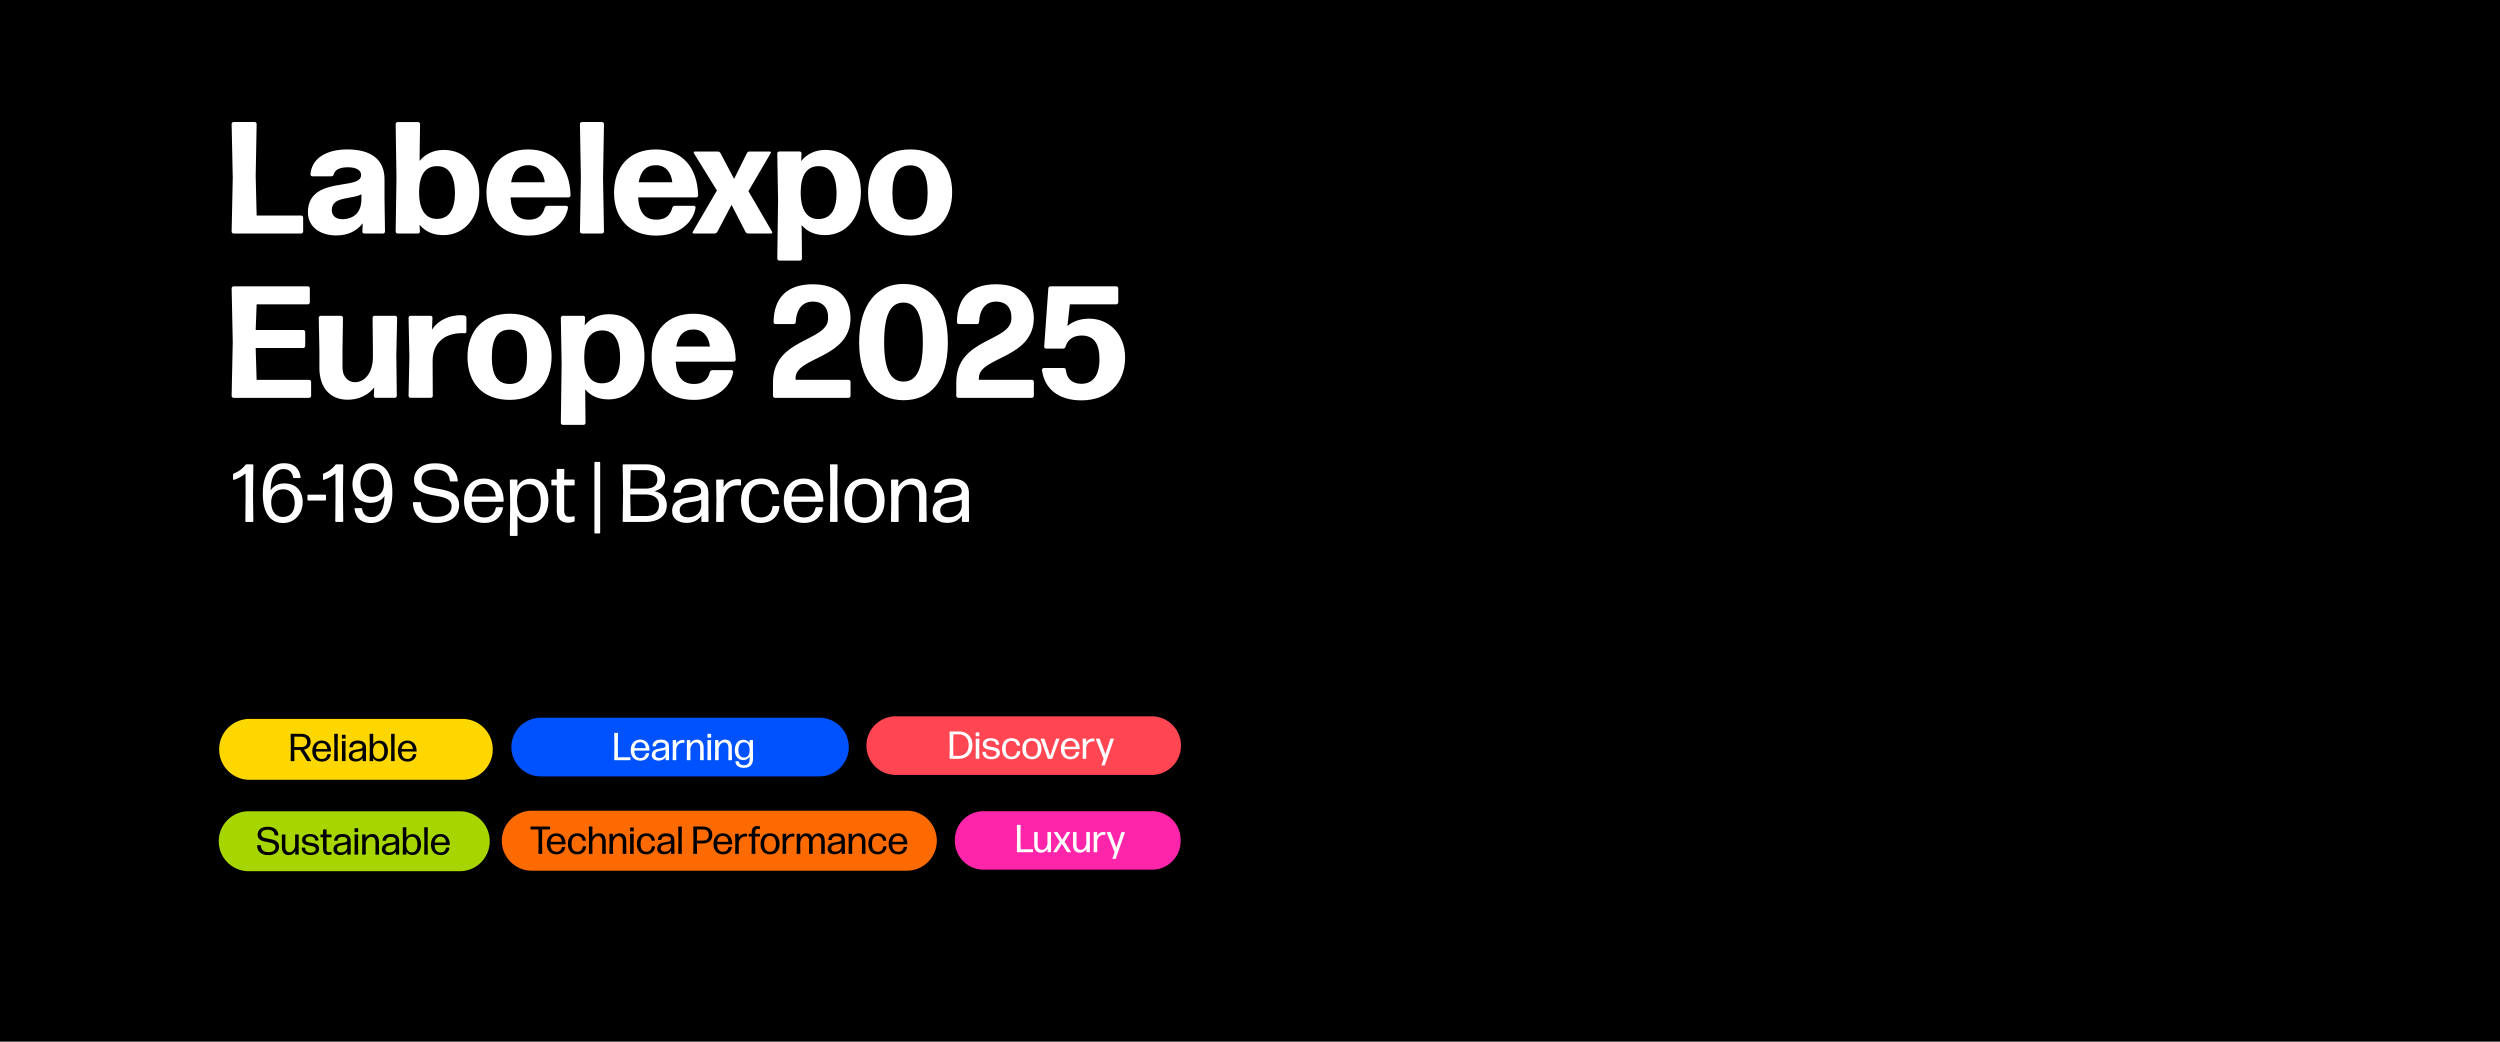 <?xml version="1.0" encoding="UTF-8"?> <svg xmlns="http://www.w3.org/2000/svg" data-name="Livello 1" version="1.1" viewBox="0 0 1920 800"><path d="M-2.31-21h1923.1v821.76H-2.31z" stroke-width="0"></path><path class="cls-11" d="M179.36 179.34c-.73 0-1.47-.73-1.47-1.47l.86-41.34-.86-41.34c0-.73.73-1.47 1.47-1.47h16.27c.73 0 1.47.73 1.47 1.47l-.73 40.24.73 30.09h34.25c.73 0 1.47.73 1.47 1.47v10.89c0 .73-.73 1.47-1.47 1.47h-51.99ZM258.13 180.81c-12.11 0-21.65-6.48-21.65-17.74 0-16.39 13.82-19.45 25.44-21.28 9.05-1.47 15.41-2.32 15.41-7.46 0-3.55-3.67-5.87-10.15-5.87s-10.03 2.08-10.89 5.5c-.24.98-.86 1.47-1.96 1.47H239.9c-.73 0-1.47-.73-1.47-1.47.86-12.11 11.86-19.2 28.38-19.2 18.84 0 28.5 8.32 28.5 22.87v15.66l.37 24.59c0 .73-.73 1.47-1.47 1.47h-14.56c-.73 0-1.47-.73-1.35-1.47l.25-6.36c-4.89 6.24-11.62 9.3-20.43 9.3Zm5.01-12.47c8.93-.24 14.43-5.38 14.43-15.53v-3.67c-2.57 1.71-7.83 2.32-12.6 3.3-6 1.1-10.15 3.3-10.15 8.93 0 4.53 3.43 7.1 8.32 6.97ZM340.45 180.57c-7.83 0-13.94-2.81-18.22-7.95l.24 5.26c.12.73-.61 1.47-1.35 1.47h-15.78c-.73 0-1.47-.73-1.47-1.47l.61-41.34-.61-41.34c0-.73.73-1.47 1.47-1.47h15.78c.73 0 1.47.73 1.47 1.47l-.37 28.38c4.4-5.26 10.64-8.44 18.59-8.44 17.86 0 27.28 14.19 27.28 32.54s-10.52 32.9-27.64 32.9Zm-5.14-12.48c9.3.24 14.07-6.97 14.07-19.69 0-13.82-4.89-20.92-13.7-20.79-8.93 0-13.7 6.61-13.82 19.57-.12 13.46 4.65 20.79 13.45 20.92ZM434.87 158.06c.73 0 1.47.73 1.35 1.47-1.84 11.38-12.72 21.41-30.21 21.41-21.04 0-32.41-13.82-32.41-32.9 0-20.06 11.99-33.27 32.05-33.27s32.05 13.58 32.54 35.35c0 .73-.73 1.47-1.47 1.47h-44.65c.73 11.86 5.38 17.12 14.19 17.12 6.12 0 10.4-2.69 12.11-9.17.25-.86.98-1.47 1.96-1.47h14.56Zm-29.11-31.19c-7.34 0-11.74 4.4-13.21 13.09h25.81c-.73-6.73-4.53-13.09-12.6-13.09ZM446.86 179.34c-.73 0-1.47-.73-1.47-1.47l.73-41.34-.73-41.34c0-.73.73-1.47 1.47-1.47h15.53c.73 0 1.47.73 1.47 1.47l-.73 41.34.73 41.34c0 .73-.73 1.47-1.47 1.47h-15.53ZM532.85 158.06c.73 0 1.47.73 1.35 1.47-1.83 11.38-12.72 21.41-30.21 21.41-21.04 0-32.41-13.82-32.41-32.9 0-20.06 11.99-33.27 32.05-33.27s32.05 13.58 32.54 35.35c0 .73-.73 1.47-1.47 1.47h-44.65c.73 11.86 5.38 17.12 14.19 17.12 6.12 0 10.4-2.69 12.11-9.17.24-.86.98-1.47 1.96-1.47h14.56Zm-29.11-31.19c-7.34 0-11.74 4.4-13.21 13.09h25.81c-.73-6.73-4.53-13.09-12.6-13.09Z" fill="#fff"></path><path class="cls-11" d="M574.56 179.34c-.86 0-1.71-.49-2.08-1.35l-10.64-20.67-10.89 20.67c-.49.86-1.35 1.35-2.2 1.35h-16.02c-.61 0-1.1-.73-.73-1.22l18.59-31.8-17.74-28.74c-.37-.49.12-1.22.73-1.22h17.61c.86 0 1.71.49 2.2 1.35l10.4 19.69 9.79-19.69c.37-.86 1.22-1.35 2.08-1.35h15.53c.61 0 1.1.73.73 1.22l-17.13 29.23 18.23 31.31c.37.49-.12 1.22-.73 1.22h-17.74ZM633.52 180.57c-7.58 0-13.7-2.69-17.86-7.71l.25 25.81c0 .73-.73 1.47-1.47 1.47h-16.02c-.73 0-1.47-.73-1.47-1.47l.61-44.89-.61-35.96c0-.73.73-1.47 1.47-1.47h15.78c.73 0 1.47.73 1.35 1.47l-.25 5.87c4.4-5.38 10.64-8.56 18.59-8.56 17.86 0 27.28 14.19 27.28 32.54s-10.52 32.9-27.64 32.9Zm-5.14-12.36c9.3 0 14.07-6.73 14.07-19.57 0-13.94-4.77-21.04-13.7-21.04s-13.7 6.73-13.82 19.82c-.12 13.33 4.65 20.79 13.46 20.79ZM699.08 180.93c-20.55 0-32.41-12.84-32.41-32.9s11.87-33.27 32.41-33.27 32.17 12.84 32.17 32.9-11.62 33.27-32.17 33.27zm0-12.23c9.05 0 13.33-6.24 13.33-20.67s-4.4-21.04-13.46-21.04c-9.3.12-13.58 6.97-13.58 21.16s4.53 20.55 13.7 20.55zM179.36 305.53c-.73 0-1.47-.73-1.47-1.47l.86-41.34-.86-41.34c0-.73.73-1.47 1.47-1.47h57.12c.73 0 1.47.73 1.47 1.47v10.89c0 .73-.73 1.47-1.47 1.47h-39.39l-.73 19.69h36.57c.73 0 1.47.73 1.47 1.47v10.89c0 .73-.73 1.47-1.47 1.47h-36.57l.73 24.46h40.37c.73 0 1.47.73 1.47 1.47v10.89c0 .73-.73 1.47-1.47 1.47h-58.1ZM267.06 306.99c-13.33 0-21.77-9.05-21.77-24.46v-13.21L244.8 244c0-.73.73-1.47 1.47-1.47h15.66c.73 0 1.47.73 1.47 1.47l-.37 25.32v12.97c0 6.85 4.16 11.25 9.66 11.25 6.61 0 13.7-6.12 13.7-19.57v-4.65l-.24-25.32c0-.73.73-1.47 1.47-1.47h15.9c.73 0 1.47.73 1.47 1.47l-.61 28.74.37 31.31c0 .73-.73 1.47-1.47 1.47h-14.8c-.73 0-1.47-.73-1.35-1.47l.25-6.48c-4.28 5.5-11.5 9.42-20.31 9.42ZM315.25 305.53c-.73 0-1.47-.73-1.47-1.47l.61-30.09-.61-29.97c0-.73.73-1.47 1.47-1.47h15.53c.73 0 1.47.73 1.35 1.47l-.37 9.17c4.89-7.46 13.33-11.13 22.51-11.13.86 0 1.71.12 2.45.24.73.12 1.47.86 1.47 1.71v10.64c0 .73-.61 1.35-1.47 1.35-.61-.12-1.35-.12-1.96-.12-12.96 0-22.63 7.22-22.51 21.65l.12 26.54c0 .73-.73 1.47-1.47 1.47h-15.66ZM391.45 307.11c-20.55 0-32.42-12.84-32.42-32.9s11.86-33.27 32.42-33.27 32.17 12.84 32.17 32.9-11.62 33.27-32.17 33.27zm0-12.23c9.05 0 13.33-6.24 13.33-20.67s-4.4-21.04-13.46-21.04c-9.3.12-13.58 6.97-13.58 21.16s4.53 20.55 13.7 20.55zM467.29 306.75c-7.58 0-13.7-2.69-17.86-7.71l.25 25.81c0 .73-.73 1.47-1.47 1.47h-16.02c-.73 0-1.47-.73-1.47-1.47l.61-44.89-.61-35.96c0-.73.73-1.47 1.47-1.47h15.78c.73 0 1.47.73 1.35 1.47l-.25 5.87c4.4-5.38 10.64-8.56 18.59-8.56 17.86 0 27.28 14.19 27.28 32.54s-10.52 32.9-27.64 32.9Zm-5.14-12.36c9.3 0 14.07-6.73 14.07-19.57 0-13.94-4.77-21.04-13.7-21.04s-13.7 6.73-13.82 19.82c-.12 13.33 4.65 20.79 13.46 20.79ZM561.72 284.24c.73 0 1.47.73 1.35 1.47-1.83 11.38-12.72 21.41-30.21 21.41-21.04 0-32.41-13.82-32.41-32.9 0-20.06 11.99-33.27 32.05-33.27s32.05 13.58 32.54 35.35c0 .73-.73 1.47-1.47 1.47h-44.65c.73 11.86 5.38 17.12 14.19 17.12 6.12 0 10.4-2.69 12.11-9.17.24-.86.98-1.47 1.96-1.47h14.56Zm-29.11-31.19c-7.34 0-11.74 4.4-13.21 13.09h25.81c-.73-6.73-4.53-13.09-12.6-13.09ZM595.11 305.53c-.73 0-1.47-.73-1.47-1.47v-10.52c0-34.13 42.32-30.95 42.32-48.93.37-8.2-4.04-13.09-11.99-12.97-7.58.12-12.35 5.63-12.84 15.78 0 .86-.73 1.47-1.47 1.47h-14.07c-.86 0-1.47-.73-1.47-1.47.12-18.47 10.15-28.99 29.85-29.11 19.08 0 28.74 9.66 29.24 25.69 0 31.68-42.2 29.85-42.2 46.24v1.47h40.73c.73 0 1.47.73 1.47 1.47v10.89c0 .73-.73 1.47-1.47 1.47h-56.63ZM693.82 307.36c-20.55 0-34-15.78-34-44.4s13.33-44.89 34-44.89 34.13 14.8 34.13 44.89-13.46 44.4-34.13 44.4zm.12-14.31c9.54 0 14.8-8.81 14.8-30.09s-5.26-30.58-14.92-30.58-14.8 8.93-14.8 30.58 5.38 30.09 14.92 30.09zM735.89 305.53c-.73 0-1.47-.73-1.47-1.47v-10.52c0-34.13 42.32-30.95 42.32-48.93.37-8.2-4.04-13.09-11.99-12.97-7.58.12-12.35 5.63-12.84 15.78 0 .86-.73 1.47-1.47 1.47h-14.07c-.86 0-1.47-.73-1.47-1.47.12-18.47 10.15-28.99 29.85-29.11 19.08 0 28.74 9.66 29.24 25.69 0 31.68-42.2 29.85-42.2 46.24v1.47h40.73c.73 0 1.47.73 1.47 1.47v10.89c0 .73-.73 1.47-1.47 1.47h-56.63ZM830.57 307.48c-18.35 0-28.62-9.54-30.34-23.36-.12-.73.61-1.47 1.35-1.47h15.41c.98 0 1.59.61 1.59 1.47.61 6.97 5.26 10.64 11.86 10.64 8.81 0 13.95-6.36 13.95-18.84 0-11.74-4.04-18.23-13.7-18.23-6.36 0-10.76 3.06-12.35 8.56-.24.98-.98 1.47-1.96 1.47h-13.09c-.73 0-1.47-.73-1.35-1.47l3.18-44.89c.12-.86.73-1.47 1.59-1.47h50.64c.73 0 1.47.73 1.47 1.47v10.89c0 .73-.73 1.47-1.47 1.47h-35.72l-1.83 16.64c4.53-3.91 10.52-5.63 16.76-5.63 15.29 0 27.52 12.11 27.52 29.85 0 20.3-13.58 32.9-33.52 32.9Z" fill="#fff"></path><path d="M191.71 552.13h163.35a23.328 23.328 0 0 1 23.38 23.38v.01a23.328 23.328 0 0 1-23.38 23.38H191.71a23.328 23.328 0 0 1-23.38-23.38v-.01a23.328 23.328 0 0 1 23.38-23.38z" fill="gold" stroke-width="0"></path><path d="M191.02 623.04h162.07a22.97 22.97 0 0 1 23.02 23.02v.01a22.97 22.97 0 0 1-23.02 23.02H191.02A22.97 22.97 0 0 1 168 646.07v-.01a22.97 22.97 0 0 1 23.02-23.02z" fill="#a6d500" stroke-width="0"></path><g class="cls-10" aria-label="Reliable"><path d="M235.85 569.78c0 2.82-1.92 3.99-4.68 3.99h-5.19l.12-8.01h5.01c2.97 0 4.74 1.35 4.74 4.02zm-.15 14.49c.09.18.27.27.45.27h2.67c.12 0 .21-.15.15-.24l-5.49-8.58c3.15-.66 5.1-2.64 5.1-6 0-4.11-2.94-6.18-7.71-6.18h-7.35c-.15 0-.3.15-.3.3l.15 9.9-.15 10.5c0 .15.15.3.3.3h2.31c.15 0 .3-.15.3-.3l-.12-8.28h4.5l3.21 4.95zM251.72 579.17c-.18 0-.33.12-.36.3-.45 2.22-1.83 3.42-4.11 3.42-3 0-4.56-1.98-4.65-5.7h11.37c.15 0 .3-.15.3-.3-.09-5.1-2.73-8.16-7.2-8.16s-7.23 3.3-7.23 8.13c0 4.71 2.58 8.04 7.38 8.04 3.96 0 6.27-2.28 6.78-5.43 0-.15-.12-.3-.27-.3zm-.39-3.9h-8.64c.39-2.91 1.86-4.56 4.41-4.56 2.73 0 4.14 2.1 4.23 4.56zm7.8 9.27c.15 0 .3-.15.3-.3l-.12-10.35.12-10.05c0-.15-.15-.3-.3-.3h-2.16c-.15 0-.3.15-.3.3l.12 10.08-.12 10.32c0 .15.15.3.3.3zm5.97-17.28c.15 0 .3-.15.3-.3v-2.4c0-.15-.15-.3-.3-.3h-2.19c-.15 0-.3.15-.3.3v2.4c0 .15.15.3.3.3zm0 17.28c.15 0 .3-.15.3-.3l-.09-7.68.09-7.17c0-.15-.15-.3-.3-.3h-2.22c-.15 0-.3.15-.3.3l.09 7.2-.09 7.65c0 .15.15.3.3.3zm5.52-4.26c0-1.89 1.47-2.52 3.51-2.88 1.98-.3 3.45-.45 4.32-.99v2.55c-.3 2.34-1.98 3.84-4.71 3.87-1.98.03-3.12-.84-3.12-2.55zm7.92 1.89-.06 2.07c0 .15.15.3.3.3h2.04c.15 0 .3-.15.3-.3l-.06-5.7v-4.59c0-3.3-2.16-5.22-6.27-5.22-3.81 0-6.18 1.77-6.39 4.86-.03.15.12.3.27.3h2.07c.15 0 .3-.12.33-.3.18-1.68 1.38-2.64 3.75-2.64 2.28 0 3.6.93 3.6 2.43 0 1.56-1.53 1.8-4.8 2.28-3.06.42-5.76 1.44-5.76 4.92 0 2.79 2.31 4.29 5.28 4.29 2.52 0 4.29-1.02 5.4-2.7zm19.38-5.4c0-4.5-2.22-7.98-6.39-7.98-2.19 0-3.87 1.02-4.92 2.73l.06-7.68c0-.15-.15-.3-.3-.3h-2.19c-.15 0-.3.15-.3.3l.12 9.18-.12 11.22c0 .15.15.3.3.3h2.19c.15 0 .3-.15.3-.3l-.06-2.04c1.02 1.71 2.67 2.64 4.86 2.64 4.08 0 6.45-3.6 6.45-8.07zm-11.4-.12c.03-3.87 1.68-5.85 4.32-5.85 2.91 0 4.29 2.49 4.29 6.15 0 3.45-1.38 5.88-4.35 5.85-2.73 0-4.29-2.25-4.26-6.15zm16.29 7.89c.15 0 .3-.15.3-.3l-.12-10.35.12-10.05c0-.15-.15-.3-.3-.3h-2.16c-.15 0-.3.15-.3.3l.12 10.08-.12 10.32c0 .15.15.3.3.3zM317.45 579.17c-.18 0-.33.12-.36.3-.45 2.22-1.83 3.42-4.11 3.42-3 0-4.56-1.98-4.65-5.7h11.37c.15 0 .3-.15.3-.3-.09-5.1-2.73-8.16-7.2-8.16s-7.23 3.3-7.23 8.13c0 4.71 2.58 8.04 7.38 8.04 3.96 0 6.27-2.28 6.78-5.43 0-.15-.12-.3-.27-.3zm-.39-3.9h-8.64c.39-2.91 1.86-4.56 4.41-4.56 2.73 0 4.14 2.1 4.23 4.56z"></path></g><g class="cls-10" aria-label="Sustainable"><path d="M214.28 650.19c0-8.22-13.68-4.05-13.68-9.45 0-2.4 2.01-3.48 4.89-3.48 3.39 0 5.16 1.35 5.4 4.02.03.18.18.3.33.3h2.31c.15 0 .3-.15.27-.3-.48-4.29-3.45-6.3-8.25-6.3-4.62 0-7.68 2.19-7.68 6.03 0 7.98 13.68 3.72 13.68 9.54 0 2.76-2.22 3.9-5.34 3.9-4.08 0-5.58-1.92-5.85-5.04a.35.35 0 0 0-.33-.3h-2.28c-.15 0-.3.15-.3.3.21 4.77 3.36 7.29 8.67 7.29 4.77 0 8.16-2.19 8.16-6.51zm12.54 3.51-.09 2.34c0 .15.15.3.3.3h2.07c.15 0 .3-.15.3-.3l-.06-8.1.09-6.75c0-.15-.15-.3-.3-.3h-2.19c-.15 0-.3.15-.3.3l.03 6.3v2.34c-.6 3.06-2.22 4.68-4.26 4.68-1.92 0-3.27-1.26-3.27-4.05v-2.97l.06-6.3c0-.15-.15-.3-.3-.3h-2.16c-.15 0-.3.15-.3.3l.06 6.3v3.06c0 4.05 1.98 6.15 5.16 6.15 2.46 0 4.2-1.41 5.16-3zM245.09 651.9c0-6.48-10.44-3.15-10.44-6.99 0-1.71 1.35-2.49 3.48-2.49 2.19 0 3.66.9 3.87 2.82.03.18.18.3.33.3h1.95c.15 0 .3-.15.3-.3-.21-3.18-2.88-4.68-6.42-4.68-3.66 0-6.12 1.56-6.12 4.53 0 6.24 10.44 2.97 10.44 7.02 0 1.71-1.53 2.67-3.81 2.67-2.7 0-4.2-1.08-4.32-3.51a.3.3 0 0 0-.3-.3h-2.04c-.15 0-.3.15-.3.3.15 3.6 2.88 5.4 6.93 5.4 3.63 0 6.45-1.74 6.45-4.77zM254.6 654.48c0-.15-.15-.24-.3-.21-.42.09-.99.18-1.56.18-1.32 0-1.95-.57-1.95-2.43v-9h3.51c.15 0 .3-.15.3-.3v-1.53c0-.15-.15-.3-.3-.3h-3.51l.06-3.57c0-.15-.15-.3-.3-.3h-2.19c-.15 0-.3.15-.3.3l.03 3.57h-1.68c-.15 0-.3.15-.3.3v1.53c0 .15.15.3.3.3h1.68v9.06c0 3.36 1.89 4.53 4.14 4.53.69 0 1.47-.18 2.07-.36.18-.06.3-.21.3-.39zm4.26-2.4c0-1.89 1.47-2.52 3.51-2.88 1.98-.3 3.45-.45 4.32-.99v2.55c-.3 2.34-1.98 3.84-4.71 3.87-1.98.03-3.12-.84-3.12-2.55zm7.92 1.89-.06 2.07c0 .15.15.3.3.3h2.04c.15 0 .3-.15.3-.3l-.06-5.7v-4.59c0-3.3-2.16-5.22-6.27-5.22-3.81 0-6.18 1.77-6.39 4.86-.03.15.12.3.27.3h2.07c.15 0 .3-.12.33-.3.18-1.68 1.38-2.64 3.75-2.64 2.28 0 3.6.93 3.6 2.43 0 1.56-1.53 1.8-4.8 2.28-3.06.42-5.76 1.44-5.76 4.92 0 2.79 2.31 4.29 5.28 4.29 2.52 0 4.29-1.02 5.4-2.7zm8.01-14.91c.15 0 .3-.15.3-.3v-2.4c0-.15-.15-.3-.3-.3h-2.19c-.15 0-.3.15-.3.3v2.4c0 .15.15.3.3.3zm0 17.28c.15 0 .3-.15.3-.3l-.09-7.68.09-7.17c0-.15-.15-.3-.3-.3h-2.22c-.15 0-.3.15-.3.3l.09 7.2-.09 7.65c0 .15.15.3.3.3zm5.82 0c.15 0 .3-.15.3-.3l-.06-6.3v-2.34c.6-3.06 2.25-4.68 4.26-4.68 1.95 0 3.27 1.26 3.27 4.05v2.97l-.06 6.3c0 .15.15.3.3.3h2.19c.15 0 .3-.15.3-.3l-.09-6.3v-3.09c0-4.02-1.98-6.12-5.16-6.12-2.46 0-4.2 1.41-5.13 2.97l.06-2.31c0-.15-.15-.3-.3-.3h-2.07c-.15 0-.3.15-.3.3l.09 8.1-.12 6.75c0 .15.15.3.3.3zm15.45-4.26c0-1.89 1.47-2.52 3.51-2.88 1.98-.3 3.45-.45 4.32-.99v2.55c-.3 2.34-1.98 3.84-4.71 3.87-1.98.03-3.12-.84-3.12-2.55zm7.92 1.89-.06 2.07c0 .15.15.3.3.3h2.04c.15 0 .3-.15.3-.3l-.06-5.7v-4.59c0-3.3-2.16-5.22-6.27-5.22-3.81 0-6.18 1.77-6.39 4.86-.03.15.12.3.27.3h2.07c.15 0 .3-.12.33-.3.18-1.68 1.38-2.64 3.75-2.64 2.28 0 3.6.93 3.6 2.43 0 1.56-1.53 1.8-4.8 2.28-3.06.42-5.76 1.44-5.76 4.92 0 2.79 2.31 4.29 5.28 4.29 2.52 0 4.29-1.02 5.4-2.7zm19.38-5.4c0-4.5-2.22-7.98-6.39-7.98-2.19 0-3.87 1.02-4.92 2.73l.06-7.68c0-.15-.15-.3-.3-.3h-2.19c-.15 0-.3.15-.3.3l.12 9.18-.12 11.22c0 .15.15.3.3.3h2.19c.15 0 .3-.15.3-.3l-.06-2.04c1.02 1.71 2.67 2.64 4.86 2.64 4.08 0 6.45-3.6 6.45-8.07zm-11.4-.12c.03-3.87 1.68-5.85 4.32-5.85 2.91 0 4.29 2.49 4.29 6.15 0 3.45-1.38 5.88-4.35 5.85-2.73 0-4.29-2.25-4.26-6.15zm16.29 7.89c.15 0 .3-.15.3-.3l-.12-10.35.12-10.05c0-.15-.15-.3-.3-.3h-2.16c-.15 0-.3.15-.3.3l.12 10.08-.12 10.32c0 .15.15.3.3.3zM342.89 650.97c-.18 0-.33.12-.36.3-.45 2.22-1.83 3.42-4.11 3.42-3 0-4.56-1.98-4.65-5.7h11.37c.15 0 .3-.15.3-.3-.09-5.1-2.73-8.16-7.2-8.16s-7.23 3.3-7.23 8.13c0 4.71 2.58 8.04 7.38 8.04 3.96 0 6.27-2.28 6.78-5.43 0-.15-.12-.3-.27-.3zm-.39-3.9h-8.64c.39-2.91 1.86-4.56 4.41-4.56 2.73 0 4.14 2.1 4.23 4.56z"></path></g><path d="M408.44 622.63h288a22.98 22.98 0 0 1 23.03 23.03v.01a22.98 22.98 0 0 1-23.03 23.03h-288a22.98 22.98 0 0 1-23.03-23.03v-.01a22.98 22.98 0 0 1 23.03-23.03z" fill="#fd6b00" stroke-width="0"></path><g class="cls-10" aria-label="TechnicalPerformance"><path d="M416.14 655.79c.15 0 .3-.15.3-.3l-.15-10.11.12-8.34h5.79c.15 0 .3-.15.3-.3v-1.65c0-.15-.15-.3-.3-.3h-14.46c-.15 0-.3.15-.3.3v1.65c0 .15.15.3.3.3h5.79l.12 8.34-.15 10.11c0 .15.15.3.3.3zM431.86 650.42c-.18 0-.33.12-.36.3-.45 2.22-1.83 3.42-4.11 3.42-3 0-4.56-1.98-4.65-5.7h11.37c.15 0 .3-.15.3-.3-.09-5.1-2.73-8.16-7.2-8.16s-7.23 3.3-7.23 8.13c0 4.71 2.58 8.04 7.38 8.04 3.96 0 6.27-2.28 6.78-5.43 0-.15-.12-.3-.27-.3zm-.39-3.9h-8.64c.39-2.91 1.86-4.56 4.41-4.56 2.73 0 4.14 2.1 4.23 4.56zm18.63 3.75c.03-.15-.12-.3-.27-.3h-1.95c-.15 0-.3.12-.33.3-.27 2.52-1.86 3.87-4.14 3.87-3.03-.03-4.47-2.13-4.47-6.06 0-3.84 1.44-6.06 4.47-6.06 2.01 0 3.57 1.11 3.96 3.36.03.18.18.3.36.3h1.92c.15 0 .3-.15.27-.3-.36-3.24-2.7-5.4-6.51-5.4-4.68 0-7.29 3.27-7.29 8.13s2.61 8.04 7.23 8.04c3.96 0 6.42-2.46 6.75-5.88zm12.42-4.05v3.36l-.09 5.91c0 .15.15.3.3.3h2.22c.15 0 .3-.15.3-.3l-.09-5.94.03-3.12c.06-4.44-1.95-6.45-5.25-6.45-2.4 0-4.05 1.23-5.01 2.82l.09-7.71c0-.15-.15-.3-.3-.3h-2.16c-.15 0-.3.15-.3.3l.12 10.05-.12 10.35c0 .15.15.3.3.3h2.16c.15 0 .3-.15.3-.3l-.09-8.97c.66-2.76 2.37-4.38 4.35-4.38 1.89 0 3.21 1.2 3.24 4.08zm8.01 9.57c.15 0 .3-.15.3-.3l-.06-6.3v-2.34c.6-3.06 2.25-4.68 4.26-4.68 1.95 0 3.27 1.26 3.27 4.05v2.97l-.06 6.3c0 .15.15.3.3.3h2.19c.15 0 .3-.15.3-.3l-.09-6.3v-3.09c0-4.02-1.98-6.12-5.16-6.12-2.46 0-4.2 1.41-5.13 2.97l.06-2.31c0-.15-.15-.3-.3-.3h-2.07c-.15 0-.3.15-.3.3l.09 8.1-.12 6.75c0 .15.15.3.3.3zm15.87-17.28c.15 0 .3-.15.3-.3v-2.4c0-.15-.15-.3-.3-.3h-2.19c-.15 0-.3.15-.3.3v2.4c0 .15.15.3.3.3zm0 17.28c.15 0 .3-.15.3-.3l-.09-7.68.09-7.17c0-.15-.15-.3-.3-.3h-2.22c-.15 0-.3.15-.3.3l.09 7.2-.09 7.65c0 .15.15.3.3.3zm16.71-5.52c.03-.15-.12-.3-.27-.3h-1.95c-.15 0-.3.12-.33.3-.27 2.52-1.86 3.87-4.14 3.87-3.03-.03-4.47-2.13-4.47-6.06 0-3.84 1.44-6.06 4.47-6.06 2.01 0 3.57 1.11 3.96 3.36.03.18.18.3.36.3h1.92c.15 0 .3-.15.27-.3-.36-3.24-2.7-5.4-6.51-5.4-4.68 0-7.29 3.27-7.29 8.13s2.61 8.04 7.23 8.04c3.96 0 6.42-2.46 6.75-5.88zm4.38 1.26c0-1.89 1.47-2.52 3.51-2.88 1.98-.3 3.45-.45 4.32-.99v2.55c-.3 2.34-1.98 3.84-4.71 3.87-1.98.03-3.12-.84-3.12-2.55zm7.92 1.89-.06 2.07c0 .15.15.3.3.3h2.04c.15 0 .3-.15.3-.3l-.06-5.7v-4.59c0-3.3-2.16-5.22-6.27-5.22-3.81 0-6.18 1.77-6.39 4.86-.03.15.12.3.27.3h2.07c.15 0 .3-.12.33-.3.18-1.68 1.38-2.64 3.75-2.64 2.28 0 3.6.93 3.6 2.43 0 1.56-1.53 1.8-4.8 2.28-3.06.42-5.76 1.44-5.76 4.92 0 2.79 2.31 4.29 5.28 4.29 2.52 0 4.29-1.02 5.4-2.7zm7.95 2.37c.15 0 .3-.15.3-.3l-.12-10.35.12-10.05c0-.15-.15-.3-.3-.3h-2.16c-.15 0-.3.15-.3.3l.12 10.08-.12 10.32c0 .15.15.3.3.3zM547.06 641.18c0-4.23-2.88-6.39-7.47-6.39h-6.87c-.15 0-.3.15-.3.3l.15 9.93-.15 10.47c0 .15.15.3.3.3h2.31c.15 0 .3-.15.3-.3l-.09-7.71h4.38c4.47 0 7.44-2.22 7.44-6.6zm-11.76-4.17h4.38c2.94 0 4.65 1.35 4.65 4.23 0 3.12-1.83 4.32-4.53 4.32h-4.59v-.36zM559.81 650.42c-.18 0-.33.12-.36.3-.45 2.22-1.83 3.42-4.11 3.42-3 0-4.56-1.98-4.65-5.7h11.37c.15 0 .3-.15.3-.3-.09-5.1-2.73-8.16-7.2-8.16s-7.23 3.3-7.23 8.13c0 4.71 2.58 8.04 7.38 8.04 3.96 0 6.27-2.28 6.78-5.43 0-.15-.12-.3-.27-.3zm-.39-3.9h-8.64c.39-2.91 1.86-4.56 4.41-4.56 2.73 0 4.14 2.1 4.23 4.56zM567.1 655.79c.15 0 .3-.15.3-.3l-.06-8.13c.39-3.36 2.58-4.92 5.16-4.92.36 0 .63 0 .87.06.18.03.3-.09.3-.27v-1.62c0-.15-.15-.3-.3-.33-.24-.06-.54-.09-.84-.09-2.16 0-4.17 1.05-5.25 3.06l.09-2.61c0-.15-.15-.3-.3-.3h-2.16c-.15 0-.3.15-.3.3l.12 7.26-.12 7.59c0 .15.15.3.3.3zM580 642.44h3.33c.15 0 .3-.15.3-.3v-1.5c0-.15-.15-.3-.3-.3H580v-1.14c0-1.95.75-2.7 1.98-2.7.51 0 .96.06 1.38.15.15.06.3-.06.3-.21v-1.47c0-.18-.12-.33-.3-.36-.54-.12-1.29-.21-1.98-.21-1.98 0-4.05 1.2-4.05 4.59v1.35h-2.13c-.15 0-.3.15-.3.3v1.5c0 .15.15.3.3.3h2.13v6.39l-.12 6.66c0 .15.15.3.3.3h2.28c.15 0 .3-.15.3-.3l-.09-6.66zM598.72 648.05c0-4.86-2.61-8.07-7.32-8.07-4.68 0-7.32 3.24-7.32 8.13 0 4.86 2.64 8.04 7.32 8.04 4.71 0 7.32-3.24 7.32-8.1zm-11.85.06c0-3.87 1.47-6.09 4.53-6.12 3 0 4.5 2.25 4.5 6.12s-1.47 6.03-4.5 6.03-4.53-2.16-4.53-6.03zm16.62 7.68c.15 0 .3-.15.3-.3l-.06-8.13c.39-3.36 2.58-4.92 5.16-4.92.36 0 .63 0 .87.06.18.03.3-.09.3-.27v-1.62c0-.15-.15-.3-.3-.33-.24-.06-.54-.09-.84-.09-2.16 0-4.17 1.05-5.25 3.06l.09-2.61c0-.15-.15-.3-.3-.3h-2.16c-.15 0-.3.15-.3.3l.12 7.26-.12 7.59c0 .15.15.3.3.3zm11.1-8.94c.6-2.97 2.07-4.68 3.87-4.68s2.97 1.17 2.97 4.05v3.54l-.09 5.73c0 .15.15.3.3.3h2.22c.15 0 .3-.15.3-.3l-.09-5.73v-3.57c.66-2.55 2.04-4.02 3.69-4.02 1.8 0 2.97 1.17 2.97 4.05v3.54l-.09 5.73c0 .15.15.3.3.3h2.22c.15 0 .3-.15.3-.3l-.06-5.73v-3.66c0-4.2-1.8-6.12-4.83-6.12-2.16 0-3.78 1.14-4.86 3.24-.69-2.22-2.25-3.24-4.44-3.24-2.31 0-3.81 1.35-4.77 2.97l.06-2.31c0-.15-.15-.3-.3-.3h-2.1c-.15 0-.3.15-.3.3l.09 9.12-.12 5.73c0 .15.15.3.3.3h2.25c.15 0 .3-.15.3-.3l-.09-5.73zm23.82 4.68c0-1.89 1.47-2.52 3.51-2.88 1.98-.3 3.45-.45 4.32-.99v2.55c-.3 2.34-1.98 3.84-4.71 3.87-1.98.03-3.12-.84-3.12-2.55zm7.92 1.89-.06 2.07c0 .15.15.3.3.3h2.04c.15 0 .3-.15.3-.3l-.06-5.7v-4.59c0-3.3-2.16-5.22-6.27-5.22-3.81 0-6.18 1.77-6.39 4.86-.03.15.12.3.27.3h2.07c.15 0 .3-.12.33-.3.18-1.68 1.38-2.64 3.75-2.64 2.28 0 3.6.93 3.6 2.43 0 1.56-1.53 1.8-4.8 2.28-3.06.42-5.76 1.44-5.76 4.92 0 2.79 2.31 4.29 5.28 4.29 2.52 0 4.29-1.02 5.4-2.7zm7.89 2.37c.15 0 .3-.15.3-.3l-.06-6.3v-2.34c.6-3.06 2.25-4.68 4.26-4.68 1.95 0 3.27 1.26 3.27 4.05v2.97l-.06 6.3c0 .15.15.3.3.3h2.19c.15 0 .3-.15.3-.3l-.09-6.3v-3.09c0-4.02-1.98-6.12-5.16-6.12-2.46 0-4.2 1.41-5.13 2.97l.06-2.31c0-.15-.15-.3-.3-.3h-2.07c-.15 0-.3.15-.3.3l.09 8.1-.12 6.75c0 .15.15.3.3.3zm26.64-5.52c.03-.15-.12-.3-.27-.3h-1.95c-.15 0-.3.12-.33.3-.27 2.52-1.86 3.87-4.14 3.87-3.03-.03-4.47-2.13-4.47-6.06 0-3.84 1.44-6.06 4.47-6.06 2.01 0 3.57 1.11 3.96 3.36.03.18.18.3.36.3h1.92c.15 0 .3-.15.27-.3-.36-3.24-2.7-5.4-6.51-5.4-4.68 0-7.29 3.27-7.29 8.13s2.61 8.04 7.23 8.04c3.96 0 6.42-2.46 6.75-5.88zM694.33 650.42c-.18 0-.33.12-.36.3-.45 2.22-1.83 3.42-4.11 3.42-3 0-4.56-1.98-4.65-5.7h11.37c.15 0 .3-.15.3-.3-.09-5.1-2.73-8.16-7.2-8.16s-7.23 3.3-7.23 8.13c0 4.71 2.58 8.04 7.38 8.04 3.96 0 6.27-2.28 6.78-5.43 0-.15-.12-.3-.27-.3zm-.39-3.9h-8.64c.39-2.91 1.86-4.56 4.41-4.56 2.73 0 4.14 2.1 4.23 4.56z"></path></g><path d="M755.32 623h129.45a21.912 21.912 0 0 1 21.96 21.96v.97a21.912 21.912 0 0 1-21.96 21.96H755.32a21.912 21.912 0 0 1-21.96-21.96v-.97A21.912 21.912 0 0 1 755.32 623z" fill="#ff25aa" stroke-width="0"></path><g class="cls-8" fill="#fff" aria-label="Luxury"><path d="M793.09 654.5c.15 0 .3-.15.3-.3v-1.65c0-.15-.15-.3-.3-.3h-9.24l-.12-8.88.12-9.57c0-.15-.15-.3-.3-.3h-2.28c-.15 0-.3.15-.3.3l.12 9.72-.12 10.68c0 .15.15.3.3.3zM804.61 651.86l-.09 2.34c0 .15.15.3.3.3h2.07c.15 0 .3-.15.3-.3l-.06-8.1.09-6.75c0-.15-.15-.3-.3-.3h-2.19c-.15 0-.3.15-.3.3l.03 6.3v2.34c-.6 3.06-2.22 4.68-4.26 4.68-1.92 0-3.27-1.26-3.27-4.05v-2.97l.06-6.3c0-.15-.15-.3-.3-.3h-2.16c-.15 0-.3.15-.3.3l.06 6.3v3.06c0 4.05 1.98 6.15 5.16 6.15 2.46 0 4.2-1.41 5.16-3zm17.73 2.64c.12 0 .21-.15.15-.24l-4.95-7.86 4.44-7.11c.06-.09-.03-.24-.15-.24h-2.19c-.18 0-.36.09-.45.27l-3.33 5.61-3.45-5.61a.495.495 0 0 0-.45-.27h-2.49c-.12 0-.21.15-.15.24l4.59 7.08-5.01 7.89c-.06.09.03.24.15.24h2.28c.18 0 .36-.09.45-.27l3.81-6.21 3.78 6.21c.09.18.27.27.45.27zm12.09-2.64-.09 2.34c0 .15.15.3.3.3h2.07c.15 0 .3-.15.3-.3l-.06-8.1.09-6.75c0-.15-.15-.3-.3-.3h-2.19c-.15 0-.3.15-.3.3l.03 6.3v2.34c-.6 3.06-2.22 4.68-4.26 4.68-1.92 0-3.27-1.26-3.27-4.05v-2.97l.06-6.3c0-.15-.15-.3-.3-.3h-2.16c-.15 0-.3.15-.3.3l.06 6.3v3.06c0 4.05 1.98 6.15 5.16 6.15 2.46 0 4.2-1.41 5.16-3zM842.38 654.5c.15 0 .3-.15.3-.3l-.06-8.13c.39-3.36 2.58-4.92 5.16-4.92.36 0 .63 0 .87.06.18.03.3-.09.3-.27v-1.62c0-.15-.15-.3-.3-.33-.24-.06-.54-.09-.84-.09-2.16 0-4.17 1.05-5.25 3.06l.09-2.61c0-.15-.15-.3-.3-.3h-2.16c-.15 0-.3.15-.3.3l.12 7.26-.12 7.59c0 .15.15.3.3.3zM863.92 639.32c.03-.12-.06-.27-.21-.27h-2.19c-.18 0-.33.12-.39.3l-3.72 11.61-4.35-11.64c-.09-.15-.24-.27-.42-.27h-2.46c-.15 0-.24.15-.18.27l6.03 15.18-1.65 4.83c-.03.12.06.27.21.27h1.98c.18 0 .33-.12.39-.27z"></path></g><path d="M415.26 551.22h214.1a22.46 22.46 0 0 1 22.51 22.51v.01a22.46 22.46 0 0 1-22.51 22.51h-214.1a22.46 22.46 0 0 1-22.51-22.51v-.01a22.46 22.46 0 0 1 22.51-22.51z" fill="#0052ff" stroke-width="0"></path><g class="cls-8" fill="#fff" aria-label="Learning"><path d="M483.86 583.82c.15 0 .3-.15.3-.3v-1.65c0-.15-.15-.3-.3-.3h-9.24l-.12-8.88.12-9.57c0-.15-.15-.3-.3-.3h-2.28c-.15 0-.3.15-.3.3l.12 9.72-.12 10.68c0 .15.15.3.3.3zM496.28 578.45c-.18 0-.33.12-.36.3-.45 2.22-1.83 3.42-4.11 3.42-3 0-4.56-1.98-4.65-5.7h11.37c.15 0 .3-.15.3-.3-.09-5.1-2.73-8.16-7.2-8.16s-7.23 3.3-7.23 8.13c0 4.71 2.58 8.04 7.38 8.04 3.96 0 6.27-2.28 6.78-5.43 0-.15-.12-.3-.27-.3zm-.39-3.9h-8.64c.39-2.91 1.86-4.56 4.41-4.56 2.73 0 4.14 2.1 4.23 4.56zm7.44 5.01c0-1.89 1.47-2.52 3.51-2.88 1.98-.3 3.45-.45 4.32-.99v2.55c-.3 2.34-1.98 3.84-4.71 3.87-1.98.03-3.12-.84-3.12-2.55zm7.92 1.89-.06 2.07c0 .15.15.3.3.3h2.04c.15 0 .3-.15.3-.3l-.06-5.7v-4.59c0-3.3-2.16-5.22-6.27-5.22-3.81 0-6.18 1.77-6.39 4.86-.03.15.12.3.27.3h2.07c.15 0 .3-.12.33-.3.18-1.68 1.38-2.64 3.75-2.64 2.28 0 3.6.93 3.6 2.43 0 1.56-1.53 1.8-4.8 2.28-3.06.42-5.76 1.44-5.76 4.92 0 2.79 2.31 4.29 5.28 4.29 2.52 0 4.29-1.02 5.4-2.7zm7.83 2.37c.15 0 .3-.15.3-.3l-.06-8.13c.39-3.36 2.58-4.92 5.16-4.92.36 0 .63 0 .87.06.18.03.3-.09.3-.27v-1.62c0-.15-.15-.3-.3-.33-.24-.06-.54-.09-.84-.09-2.16 0-4.17 1.05-5.25 3.06l.09-2.61c0-.15-.15-.3-.3-.3h-2.16c-.15 0-.3.15-.3.3l.12 7.26-.12 7.59c0 .15.15.3.3.3zm10.89 0c.15 0 .3-.15.3-.3l-.06-6.3v-2.34c.6-3.06 2.25-4.68 4.26-4.68 1.95 0 3.27 1.26 3.27 4.05v2.97l-.06 6.3c0 .15.15.3.3.3h2.19c.15 0 .3-.15.3-.3l-.09-6.3v-3.09c0-4.02-1.98-6.12-5.16-6.12-2.46 0-4.2 1.41-5.13 2.97l.06-2.31c0-.15-.15-.3-.3-.3h-2.07c-.15 0-.3.15-.3.3l.09 8.1-.12 6.75c0 .15.15.3.3.3zm15.87-17.28c.15 0 .3-.15.3-.3v-2.4c0-.15-.15-.3-.3-.3h-2.19c-.15 0-.3.15-.3.3v2.4c0 .15.15.3.3.3zm0 17.28c.15 0 .3-.15.3-.3l-.09-7.68.09-7.17c0-.15-.15-.3-.3-.3h-2.22c-.15 0-.3.15-.3.3l.09 7.2-.09 7.65c0 .15.15.3.3.3zm5.82 0c.15 0 .3-.15.3-.3l-.06-6.3v-2.34c.6-3.06 2.25-4.68 4.26-4.68 1.95 0 3.27 1.26 3.27 4.05v2.97l-.06 6.3c0 .15.15.3.3.3h2.19c.15 0 .3-.15.3-.3l-.09-6.3v-3.09c0-4.02-1.98-6.12-5.16-6.12-2.46 0-4.2 1.41-5.13 2.97l.06-2.31c0-.15-.15-.3-.3-.3h-2.07c-.15 0-.3.15-.3.3l.09 8.1-.12 6.75c0 .15.15.3.3.3zm15.42-7.86c0-3.48 1.38-5.76 4.08-5.88.15 0 .6 0 .72.03 2.46.21 3.87 2.4 3.84 6.06-.03 3.81-1.68 5.61-4.2 5.61-2.94.03-4.44-2.1-4.44-5.82zm11.22 6.81-.06-8.22.06-5.88c0-.15-.15-.3-.3-.3h-2.13c-.15 0-.3.15-.3.3l.09 2.13c-1.02-1.74-2.67-2.67-4.83-2.67-4.17 0-6.51 3.54-6.51 7.92 0 4.41 2.28 7.68 6.6 7.68 2.16 0 3.81-.99 4.8-2.73v1.74c0 3.48-1.65 4.98-4.26 4.98-2.13 0-3.69-.87-3.99-2.76-.03-.18-.15-.3-.33-.3h-2.1c-.15 0-.3.15-.27.3.3 3.3 3.12 4.8 6.66 4.74 4.41 0 6.9-2.49 6.87-6.93z"></path></g><path d="M687.93 550.12h196.56A22.46 22.46 0 0 1 907 572.63v.01a22.46 22.46 0 0 1-22.51 22.51H687.93a22.46 22.46 0 0 1-22.51-22.51v-.01a22.46 22.46 0 0 1 22.51-22.51z" fill="#ff4652" stroke-width="0"></path><g class="cls-8" fill="#fff" aria-label="Discovery"><path d="M736.26 582.74c5.61 0 10.56-3.33 10.56-10.5 0-6.87-4.59-10.5-10.62-10.5h-6.63c-.15 0-.3.15-.3.3l.12 9.93-.12 10.47c0 .15.15.3.3.3zm-4.2-10.83c0-1.89.12-7.89.12-7.92h4.2c4.14 0 7.56 2.7 7.56 8.25 0 5.82-3.75 8.25-7.44 8.25h-4.32c0-.03-.12-6.63-.12-8.58zm19.77-6.45c.15 0 .3-.15.3-.3v-2.4c0-.15-.15-.3-.3-.3h-2.19c-.15 0-.3.15-.3.3v2.4c0 .15.15.3.3.3zm0 17.28c.15 0 .3-.15.3-.3l-.09-7.68.09-7.17c0-.15-.15-.3-.3-.3h-2.22c-.15 0-.3.15-.3.3l.09 7.2-.09 7.65c0 .15.15.3.3.3zm16.08-4.44c0-6.48-10.44-3.15-10.44-6.99 0-1.71 1.35-2.49 3.48-2.49 2.19 0 3.66.9 3.87 2.82.03.18.18.3.33.3h1.95c.15 0 .3-.15.3-.3-.21-3.18-2.88-4.68-6.42-4.68-3.66 0-6.12 1.56-6.12 4.53 0 6.24 10.44 2.97 10.44 7.02 0 1.71-1.53 2.67-3.81 2.67-2.7 0-4.2-1.08-4.32-3.51a.3.3 0 0 0-.3-.3h-2.04c-.15 0-.3.15-.3.3.15 3.6 2.88 5.4 6.93 5.4 3.63 0 6.45-1.74 6.45-4.77zm15.66-1.08c.03-.15-.12-.3-.27-.3h-1.95c-.15 0-.3.12-.33.3-.27 2.52-1.86 3.87-4.14 3.87-3.03-.03-4.47-2.13-4.47-6.06 0-3.84 1.44-6.06 4.47-6.06 2.01 0 3.57 1.11 3.96 3.36.03.18.18.3.36.3h1.92c.15 0 .3-.15.27-.3-.36-3.24-2.7-5.4-6.51-5.4-4.68 0-7.29 3.27-7.29 8.13s2.61 8.04 7.23 8.04c3.96 0 6.42-2.46 6.75-5.88zM799.83 575c0-4.86-2.61-8.07-7.32-8.07-4.68 0-7.32 3.24-7.32 8.13 0 4.86 2.64 8.04 7.32 8.04 4.71 0 7.32-3.24 7.32-8.1zm-11.85.06c0-3.87 1.47-6.09 4.53-6.12 3 0 4.5 2.25 4.5 6.12s-1.47 6.03-4.5 6.03-4.53-2.16-4.53-6.03zm25.62-7.5c.03-.12-.06-.27-.21-.27h-2.01c-.18 0-.33.12-.39.27l-4.47 13.05-4.35-13.05a.427.427 0 0 0-.39-.27h-2.37c-.15 0-.24.15-.21.27l5.49 14.97c.06.15.21.27.39.27h2.73c.18 0 .33-.12.39-.27zM826.65 577.37c-.18 0-.33.12-.36.3-.45 2.22-1.83 3.42-4.11 3.42-3 0-4.56-1.98-4.65-5.7h11.37c.15 0 .3-.15.3-.3-.09-5.1-2.73-8.16-7.2-8.16s-7.23 3.3-7.23 8.13c0 4.71 2.58 8.04 7.38 8.04 3.96 0 6.27-2.28 6.78-5.43 0-.15-.12-.3-.27-.3zm-.39-3.9h-8.64c.39-2.91 1.86-4.56 4.41-4.56 2.73 0 4.14 2.1 4.23 4.56zM833.94 582.74c.15 0 .3-.15.3-.3l-.06-8.13c.39-3.36 2.58-4.92 5.16-4.92.36 0 .63 0 .87.06.18.03.3-.09.3-.27v-1.62c0-.15-.15-.3-.3-.33-.24-.06-.54-.09-.84-.09-2.16 0-4.17 1.05-5.25 3.06l.09-2.61c0-.15-.15-.3-.3-.3h-2.16c-.15 0-.3.15-.3.3l.12 7.26-.12 7.59c0 .15.15.3.3.3zM855.48 567.56c.03-.12-.06-.27-.21-.27h-2.19c-.18 0-.33.12-.39.3l-3.72 11.61-4.35-11.64c-.09-.15-.24-.27-.42-.27h-2.46c-.15 0-.24.15-.18.27l6.03 15.18-1.65 4.83c-.03.12.06.27.21.27h1.98c.18 0 .33-.12.39-.27z"></path></g><g fill="#fff" font-family="FormaDJRTextFedrigoni-Regular,&quot;Forma DJR Text Fedrigoni&quot;" font-size="63.24" aria-label="16-19Sept | Barcelona"><path d="M193.932 400.86c.316 0 .632-.316.632-.632l-.253-20.49.253-22.513c0-.317-.316-.633-.632-.633h-4.49c-.38 0-.759.19-1.012.506-2.023 2.72-5.122 5.06-8.853 6.514a.9.9 0 0 0-.57.822v3.668c0 .316.317.506.57.443 3.351-1.139 6.513-2.72 8.98-4.996l.063 16.189-.19 20.49c0 .316.316.632.633.632zM232.448 385.556c0-8.854-5.565-14.292-13.786-14.292-4.933 0-8.727 1.897-10.751 5.375 0-10.118 3.605-16.379 9.802-16.379 4.49 0 6.83 2.593 7.336 6.261.063.38.316.633.696.633h4.553c.316 0 .57-.317.57-.633-.95-7.02-5.25-10.75-12.775-10.75-9.992 0-16.253 8.41-16.253 23.208 0 15.241 5.881 22.703 15.684 22.703 8.664 0 14.925-7.02 14.925-16.126zm-24.158.38c0-6.325 3.478-10.119 9.233-10.119s8.727 4.111 8.79 10.435c0 6.704-3.288 10.751-9.043 10.751-5.691 0-8.98-4.743-8.98-11.067zM249.711 384.418c.316 0 .632-.316.632-.632v-3.226c0-.316-.316-.632-.632-.632h-12.964c-.316 0-.632.316-.632.632v3.226c0 .316.316.632.632.632zM262.992 400.86c.316 0 .632-.316.632-.632l-.253-20.49.253-22.513c0-.317-.316-.633-.632-.633h-4.49c-.38 0-.759.19-1.012.506-2.023 2.72-5.122 5.06-8.853 6.514a.9.9 0 0 0-.57.822v3.668c0 .316.317.506.57.443 3.351-1.139 6.513-2.72 8.98-4.996l.063 16.189-.19 20.49c0 .316.316.632.633.632zm13.85-29.66c0-6.703 3.289-10.751 9.043-10.751 5.692 0 8.98 4.743 8.98 11.004 0 6.387-3.478 10.118-9.233 10.118s-8.727-4.047-8.79-10.371zm24.474 7.273c0-15.304-5.945-22.703-15.684-22.703-8.79 0-14.925 6.893-14.925 16.126 0 8.853 5.565 14.292 13.786 14.292 4.933 0 8.727-1.898 10.751-5.313 0 10.245-3.478 16.253-9.802 16.253-4.3 0-6.83-2.403-7.336-6.26-.063-.38-.38-.633-.696-.633h-4.553c-.316 0-.632.316-.57.633.95 7.082 5.187 10.814 12.775 10.814 9.992 0 16.253-8.411 16.253-23.21zM352.6 387.896c0-17.328-28.837-8.537-28.837-19.921 0-5.06 4.237-7.336 10.308-7.336 7.146 0 10.877 2.846 11.383 8.474.063.38.38.633.696.633h4.87c.315 0 .632-.316.568-.633-1.011-9.043-7.272-13.28-17.39-13.28-9.74 0-16.19 4.617-16.19 12.711 0 16.822 28.837 7.842 28.837 20.11 0 5.819-4.68 8.222-11.257 8.222-8.6 0-11.763-4.048-12.332-10.624-.063-.38-.38-.633-.695-.633h-4.807c-.316 0-.632.316-.632.633.443 10.055 7.083 15.367 18.276 15.367 10.055 0 17.201-4.617 17.201-13.723zM381.44 389.54a.751.751 0 0 0-.759.632c-.948 4.68-3.857 7.21-8.664 7.21-6.324 0-9.612-4.174-9.802-12.016h23.968c.316 0 .632-.316.632-.633-.19-10.75-5.754-17.2-15.178-17.2s-15.24 6.956-15.24 17.137c0 9.93 5.438 16.948 15.556 16.948 8.348 0 13.217-4.806 14.292-11.446 0-.316-.253-.632-.569-.632zm-.822-8.221h-18.213c.822-6.135 3.92-9.613 9.296-9.613 5.755 0 8.727 4.427 8.917 9.613zM397.12 384.291c.063-8.158 3.541-12.395 9.107-12.395 6.197 0 9.106 5.249 9.106 13.027 0 7.273-2.972 12.332-9.233 12.332-5.755 0-9.043-4.743-8.98-12.964zm24.031.19c0-9.486-4.68-16.822-13.47-16.822-4.68 0-8.221 2.15-10.371 5.818l.126-4.553c0-.317-.316-.633-.632-.633h-4.616c-.317 0-.633.316-.633.633l.253 17.77-.253 24.284c0 .316.316.632.633.632h4.68c.316 0 .632-.316.632-.632l-.127-14.925c2.214 3.54 5.692 5.438 10.182 5.438 8.6 0 13.597-7.589 13.597-17.012zM441.33 396.94c0-.317-.316-.507-.632-.444-.886.19-2.087.38-3.289.38-2.783 0-4.11-1.202-4.11-5.123v-18.972h7.399c.316 0 .632-.316.632-.632v-3.225c0-.316-.316-.633-.632-.633h-7.4l.127-7.525c0-.316-.316-.633-.632-.633h-4.617c-.316 0-.632.317-.632.633l.063 7.525h-3.542c-.316 0-.632.317-.632.633v3.225c0 .316.316.632.632.632h3.542v19.098c0 7.083 3.984 9.55 8.727 9.55 1.454 0 3.099-.38 4.364-.76.379-.126.632-.442.632-.821zm18.972 12.773c.316 0 .632-.316.632-.632v-53.754c0-.317-.316-.633-.632-.633h-3.162c-.316 0-.632.316-.632.633v53.754c0 .316.316.632.632.632zm51.794-22.008c-.126-5.122-2.972-8.98-9.55-10.498 5.25-1.265 8.222-4.363 8.222-9.992 0-7.02-6.26-10.624-15.178-10.624h-16.759c-.316 0-.632.316-.632.633l.316 20.869-.316 22.134c0 .316.316.632.632.632h16.885c8.79 0 16.379-3.731 16.379-13.154zm-27.762-26.624h11.257c5.439 0 9.233 2.277 9.233 7.21s-3.541 6.956-9.233 6.956h-11.573zm-.316 18.656h11.573c5.565 0 10.498 2.213 10.498 8.032 0 6.324-4.3 8.537-10.498 8.537h-11.257zm38.007 12.142c0-3.984 3.099-5.312 7.399-6.07 4.174-.633 7.273-.95 9.107-2.088v5.376c-.633 4.932-4.174 8.094-9.93 8.158-4.173.063-6.576-1.771-6.576-5.376zm16.695 3.984-.127 4.364c0 .316.317.632.633.632h4.3c.316 0 .632-.316.632-.632l-.126-12.016v-9.676c0-6.956-4.553-11.004-13.217-11.004-8.032 0-13.027 3.731-13.47 10.245-.063.316.253.632.57.632h4.363c.316 0 .632-.252.695-.632.38-3.541 2.91-5.565 7.905-5.565 4.807 0 7.59 1.96 7.59 5.122 0 3.289-3.226 3.795-10.119 4.807-6.45.885-12.142 3.035-12.142 10.37 0 5.882 4.87 9.044 11.13 9.044 5.312 0 9.043-2.15 11.383-5.692zm16.506 4.996c.316 0 .632-.316.632-.632l-.126-17.138c.822-7.083 5.438-10.371 10.877-10.371.759 0 1.328 0 1.834.126.38.064.632-.19.632-.569v-3.415c0-.316-.316-.632-.632-.696-.506-.126-1.139-.19-1.771-.19-4.553 0-8.79 2.214-11.067 6.451l.19-5.502c0-.316-.316-.632-.633-.632h-4.553c-.316 0-.632.316-.632.632l.253 15.304-.253 16c0 .317.316.633.632.633zm43.383-11.636c.063-.316-.253-.632-.57-.632h-4.11c-.316 0-.632.253-.696.632-.569 5.312-3.92 8.158-8.727 8.158-6.387-.063-9.422-4.49-9.422-12.774 0-8.095 3.035-12.774 9.422-12.774 4.237 0 7.526 2.34 8.348 7.083.063.38.38.632.759.632h4.047c.316 0 .633-.316.57-.632-.76-6.83-5.692-11.383-13.724-11.383-9.865 0-15.367 6.893-15.367 17.138 0 10.245 5.502 16.948 15.241 16.948 8.348 0 13.533-5.186 14.23-12.395zm28.395.316a.751.751 0 0 0-.76.633c-.948 4.68-3.857 7.21-8.663 7.21-6.324 0-9.612-4.175-9.802-12.017h23.968c.316 0 .632-.316.632-.632-.19-10.751-5.755-17.201-15.178-17.201s-15.24 6.956-15.24 17.138c0 9.928 5.438 16.948 15.556 16.948 8.348 0 13.217-4.806 14.292-11.446 0-.316-.253-.633-.569-.633zm-.822-8.22h-18.213c.822-6.135 3.92-9.613 9.296-9.613 5.755 0 8.727 4.426 8.917 9.612zm16.442 19.54c.316 0 .632-.316.632-.632l-.253-21.818.253-21.185c0-.316-.316-.633-.632-.633h-4.554c-.316 0-.632.317-.632.633l.253 21.249-.253 21.755c0 .316.316.632.632.632zm36.742-16.316c0-10.245-5.502-17.012-15.431-17.012-9.866 0-15.431 6.83-15.431 17.138 0 10.245 5.565 16.948 15.43 16.948 9.93 0 15.432-6.83 15.432-17.075zm-24.98.127c0-8.158 3.098-12.838 9.549-12.901 6.324 0 9.486 4.743 9.486 12.9 0 8.159-3.099 12.712-9.486 12.712s-9.55-4.554-9.55-12.711zm35.162 16.189c.316 0 .632-.317.632-.633l-.126-13.28v-4.932c1.264-6.45 4.743-9.866 8.98-9.866 4.11 0 6.893 2.656 6.893 8.538v6.26l-.127 13.28c0 .317.317.633.633.633h4.616c.317 0 .633-.316.633-.633l-.19-13.28v-6.513c0-8.475-4.174-12.901-10.877-12.901-5.186 0-8.854 2.972-10.814 6.26l.126-4.869c0-.316-.316-.632-.632-.632h-4.364c-.316 0-.632.316-.632.632l.19 17.075-.253 14.229c0 .316.316.632.632.632zm32.569-8.98c0-3.985 3.098-5.313 7.399-6.071 4.174-.633 7.272-.949 9.106-2.087v5.375c-.632 4.933-4.173 8.095-9.928 8.158-4.174.063-6.577-1.77-6.577-5.375zm16.695 3.984-.127 4.363c0 .316.316.633.633.633h4.3c.316 0 .632-.317.632-.633l-.126-12.016v-9.675c0-6.957-4.553-11.004-13.217-11.004-8.032 0-13.027 3.73-13.47 10.245-.063.316.253.632.569.632h4.364c.316 0 .632-.253.695-.632.38-3.542 2.91-5.566 7.905-5.566 4.806 0 7.589 1.96 7.589 5.123 0 3.288-3.225 3.794-10.118 4.806-6.45.885-12.142 3.036-12.142 10.371 0 5.881 4.87 9.043 11.13 9.043 5.312 0 9.043-2.15 11.383-5.691z" fill="#fff"></path></g></svg> 